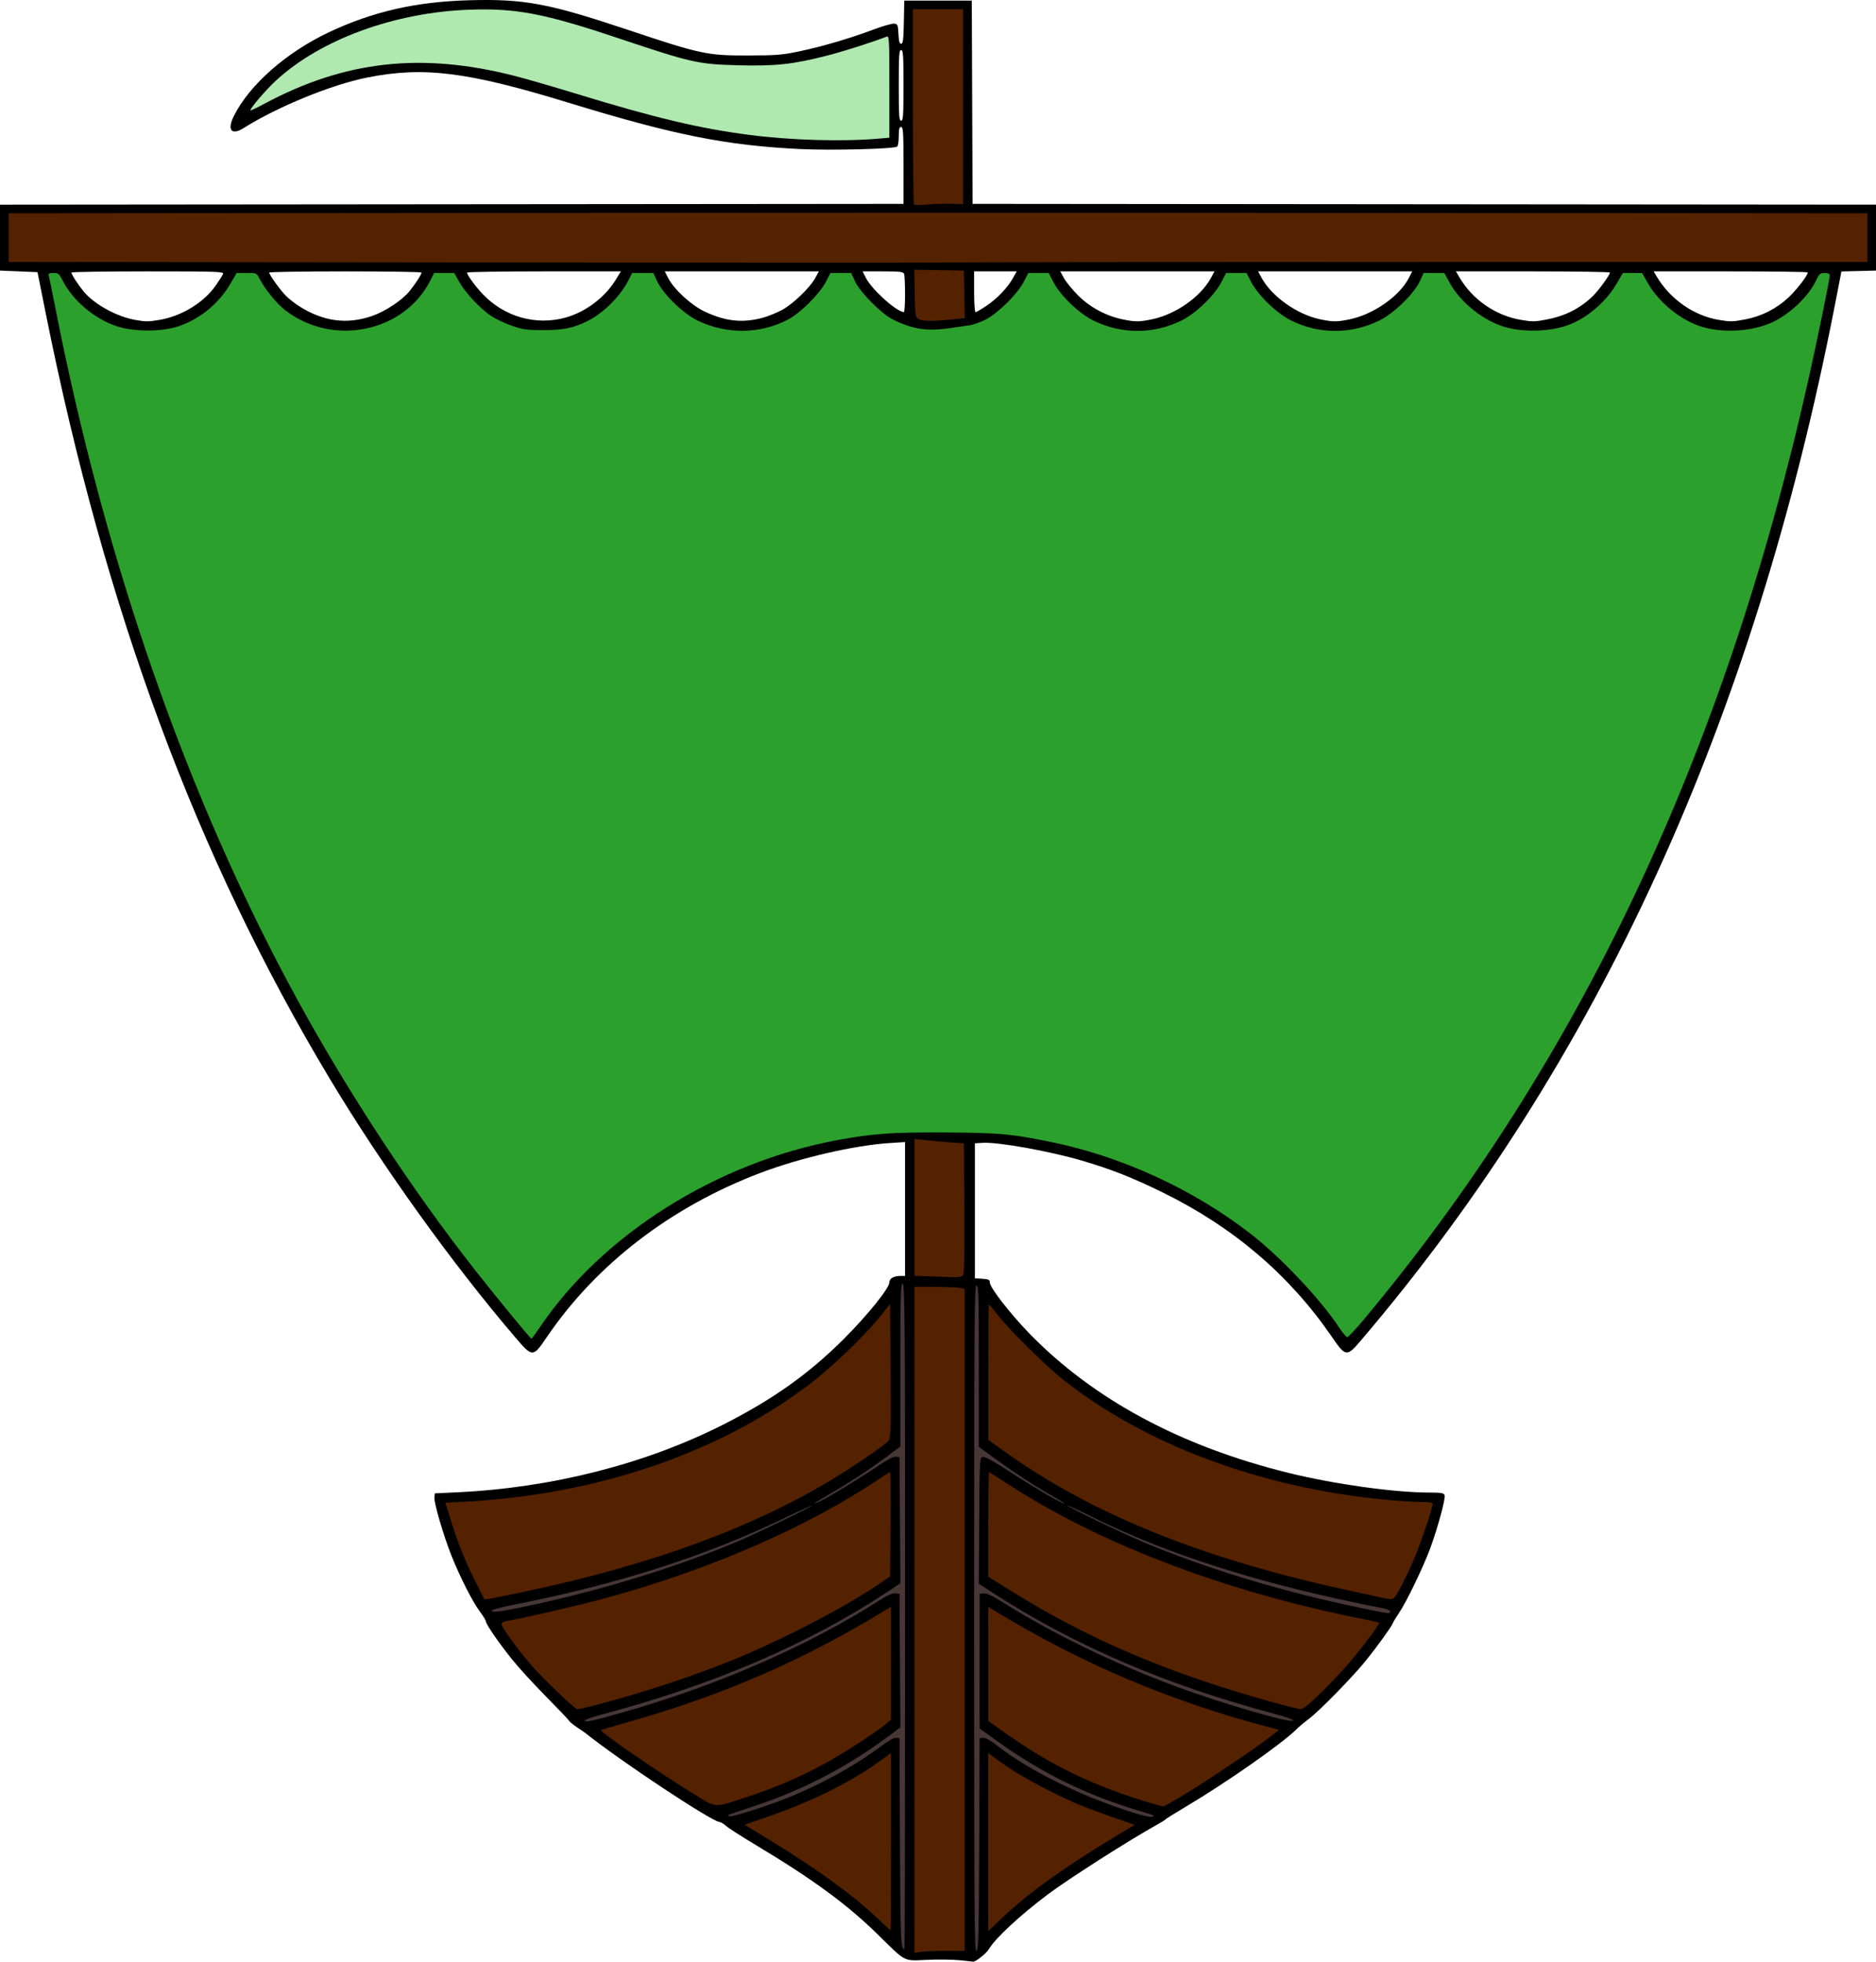 <?xml version="1.0" encoding="UTF-8"?>
<svg version="1.1" viewBox="0 0 1593.3 1666.3" xmlns="http://www.w3.org/2000/svg">
<g stroke-width="1.333">
<path transform="translate(-211.44 -287.65)" d="m610.21 287.86c-45.362 1.206-82.024 9.549-119.34 27.156-36.228 17.095-67.414 44.508-80.684 70.926-6.094 12.133-2.268 17.065 8.152 10.508 28.834-18.146 74.368-36.797 104.71-42.887 48.067-9.649 85.267-5.018 171.06 21.287 89.627 27.481 133.69 36.308 196.67 39.402 26.333 1.294 79.335-0.028 82.623-2.061 0.757-0.468 1.377-4.415 1.377-8.771 0-6.152 0.447-7.922 2-7.922 1.723 0 2 4.52 2 32.666v32.664l-383.67 0.336-383.67 0.334v56l15.926 0.668 15.926 0.666 6.941 34.666c50.594 252.74 128.09 461.75 241 650 44.744 74.598 103.93 157.14 158.09 220.45 14.377 16.808 14.796 16.8 26.502-0.453 42.021-61.932 105.51-110.73 181.61-139.61 33.538-12.725 79.817-23.401 109.67-25.299l13-0.826v113.73h-4.088c-5.554 0-9.244 2.199-9.244 5.506 0 4.852-18.601 27.946-38.576 47.894-29.798 29.758-60.079 51.307-102.09 72.652-66.149 33.608-145.68 53.898-226.2 57.709l-19.131 0.906-0.393 3.346c-0.512 4.38 7.722 32.58 14.426 49.406 7.303 18.332 17.907 39.234 24.107 47.523 2.856 3.818 5.191 7.639 5.191 8.488 0 2.304 10.491 17.57 21.924 31.902 5.557 6.967 18.704 21.367 29.215 32 10.511 10.633 19.356 19.933 19.654 20.666 0.298 0.733 3.241 3.134 6.541 5.334s6.601 4.479 7.334 5.064c29.972 23.923 107.23 75.121 113.93 75.494 1.06 0.059 3.461 1.515 5.334 3.234 1.873 1.72 13.306 9.064 25.406 16.32 48.122 28.857 77.614 50.488 103.46 75.887 24.437 24.01 21.544 22.508 41.633 21.604 9.296-0.419 21.702-0.291 27.568 0.283 5.867 0.574 11.171 1.135 11.787 1.246 1.974 0.354 11.282-7.012 13.422-10.623 5.511-9.298 25.949-28.32 49.693-46.248 17.404-13.141 70.433-46.978 94.106-60.047 3.107-1.716 5.951-3.529 6.32-4.029s8.174-5.362 17.34-10.803c34.108-20.244 81.764-53.608 93.887-65.73 2.15-2.15 6.955-6.178 10.678-8.951 8.508-6.337 37.596-36.123 48.211-49.367 10.147-12.661 21.78-28.81 22.871-31.746 0.461-1.24 2.834-5.178 5.271-8.75 6.146-9.007 20.57-38.87 26.363-54.584 6.546-17.755 13.319-42.765 12.301-45.418-0.682-1.777-2.968-2.17-12.66-2.17-29.965 0-80.879-7.092-119.8-16.688-91.922-22.662-166.02-62.577-220.53-118.79-16.07-16.573-33.258-38.741-33.258-42.894 0-2.406-0.909-2.869-6.332-3.217l-6.334-0.406v-114.67l6.502-0.414c13.01-0.827 56.988 7.058 84.494 15.148 24.88 7.318 43.232 14.567 69.004 27.26 59.618 29.362 107.03 69.845 142.89 122.01 12.125 17.638 12.808 17.72 25.289 3.061 200.87-235.92 333.32-525.34 402.12-878.69l5.639-28.959 29.402-0.75v-56l-383.66-0.334-383.66-0.336-0.344-86.332-0.342-86.33h-57.334l-0.371 18.332c-0.299 14.799-0.737 18.334-2.269 18.334-1.398 0-2.003-2.199-2.295-8.334-0.36-7.565-0.684-8.373-3.494-8.771-1.702-0.241-9.501 1.962-17.332 4.896-20.194 7.566-43.171 14.346-62.729 18.51-15.08 3.21-19.703 3.591-44.176 3.643-34.849 0.073-39.913-1.011-102.67-21.971-66.917-22.35-87.47-26.179-133.9-24.945zm366.56 42.307c1.718 0 2 4.222 2 30s-0.281 30-2 30c-1.718 0-2-4.222-2-30s0.281-30 2-30zm-639.86 188c58.898 0 64.733 0.195 63.988 2.137-0.451 1.175-3.328 5.71-6.393 10.08-10.176 14.508-29.162 26.008-47.975 29.061-9.383 1.523-11.138 1.527-19.764 0.043-16.163-2.781-35.284-13.291-44.385-24.396-4.921-6.006-10.269-14.292-10.277-15.924-3e-3 -0.55 29.16-1 64.805-1zm167.86 0c35.567 0 64.663 0.45 64.66 1-8e-3 1.632-5.354 9.918-10.275 15.924-6.325 7.719-20.617 17.17-31.748 20.996-21.27 7.311-41.03 4.719-61.469-8.064-3.757-2.35-8.998-6.441-11.648-9.092-4.844-4.844-14.188-17.848-14.188-19.746 0-0.56 29.101-1.018 64.668-1.018zm168.65 0h65.32l-4.258 7c-9.106 14.967-25.506 27.411-42.385 32.16-25.401 7.147-52.264-0.44-70.822-20.004-6.108-6.438-13.178-16.166-13.178-18.133 0-0.563 29.396-1.023 65.322-1.023zm102.62 0h130.89l-3.086 5.641c-4.546 8.31-19.262 22.416-28.418 27.24-4.4 2.318-11.301 5.144-15.334 6.279-17.586 4.948-32.321 3.449-50.375-5.125-11.258-5.346-25.952-18.886-30.789-28.369zm168 0h17.217c14.47 0 17.347 0.337 18.027 2.109 0.445 1.16 0.809 8.959 0.809 17.332 0 8.373-0.45 15.198-1 15.166-6.35-0.374-27.131-19.073-32.164-28.941zm94.721 0h36.17l-3.086 5.535c-4.628 8.303-13.566 17.676-22.631 23.729-4.45 2.972-8.622 5.402-9.271 5.402-0.65 0-1.182-7.801-1.182-17.334zm73.162 0h131.01l-3.086 5.666c-8.675 15.933-29.827 30.811-49.752 34.994-11.25 2.362-14.744 2.352-26-0.074-13.866-2.989-27.395-10.409-37.332-20.475-4.767-4.828-10.055-11.329-11.752-14.445zm168 0h130.89l-2.889 5.666c-7.802 15.297-29.89 30.807-49.832 34.994-11.25 2.362-14.744 2.352-26-0.074-19.199-4.138-40.545-19.336-49.084-34.945zm168.02 0h65.408c35.975 0 65.41 0.458 65.41 1.018 0 1.97-9.347 14.866-14.312 19.748-10.627 10.449-23.334 17-38.805 20.002-10.755 2.087-12.368 2.119-22.422 0.439-21.278-3.555-40.854-16.959-51.908-35.541zm168 0h65.408c35.975 0 65.41 0.397 65.41 0.883 0 2.62-9.269 14.664-16.463 21.393-10.072 9.421-22.714 15.852-36.258 18.443-11.174 2.138-12.744 2.171-22.818 0.488-21.321-3.562-41.575-17.77-52.871-37.088z"/>
<g fill="#520">
<path transform="translate(-211.44 -287.65)" d="m1019.1 460.72 10.333 0.313v-165.54h-42.667v82.444c0 45.344 0.45 82.907 1 83.473 0.55 0.566 5.5 0.571 11 0.011 5.5-0.56 14.65-0.876 20.333-0.704z"/>
<path transform="translate(-211.44 -287.65)" d="m1417.8 510.18 379.67-0.021v-41.32l-405.67-0.34c-223.12-0.187-578.32-0.188-789.33-1e-3l-383.67 0.338v41.32l394.33 0.427c216.88 0.235 401.23 0.245 409.67 0.024 8.433-0.222 186.18-0.413 395-0.425z"/>
<path transform="translate(-211.44 -287.65)" d="m1023.1 558.68 7.7-0.857-0.367-20.165-0.367-20.165-42.136-0.735 0.367 20.105c0.364 19.951 0.393 20.119 3.735 21.976 3.391 1.885 13.158 1.835 31.068-0.158z"/>
<path transform="translate(-211.44 -287.65)" d="m1029.3 1371c1.085-1.308 1.413-17.374 1.163-57l-0.348-55.179-12-0.849c-6.6-0.467-16.05-1.299-21-1.849l-9-1v116.26l12.333 0.44c6.783 0.242 15.71 0.565 19.837 0.717 5.004 0.184 8.007-0.33 9.015-1.545z"/>
<path transform="translate(-211.44 -287.65)" d="m1401.8 1634.5c3.367-6.417 8.577-17.594 11.577-24.84 5.53-13.354 14.774-41.122 14.774-44.38 0-1.323-2.514-1.78-9.786-1.78-5.382 0-19.332-0.907-31-2.016-105.04-9.98-204.07-46.994-273.29-102.14-14.662-11.68-44.459-41.064-54.258-53.504-4.48-5.688-8.337-10.342-8.571-10.342s-0.424 25.95-0.423 57.667v57.667l15.966 11.333c72.683 51.594 164.35 88.737 284.31 115.2 36.442 8.039 38.635 8.493 41.822 8.658 2.171 0.112 4.077-2.359 8.886-11.524z"/>
<path transform="translate(-211.44 -287.65)" d="m658.72 1639.3c105.72-22.509 190.24-53.382 258.53-94.438 18.717-11.251 45.126-29.287 48.753-33.294 1.902-2.102 2.099-8.626 1.789-59.353l-0.348-56.991-9.315 11.583c-13.44 16.712-41.694 43.601-61.054 58.105-77.07 57.737-179.63 92.444-290.5 98.311l-16.869 0.893 4.997 16c6.243 19.989 11.317 32.542 20.782 51.414l7.422 14.798 5.602-0.894c3.081-0.492 16.675-3.252 30.209-6.133z"/>
<path transform="translate(-211.44 -287.65)" d="m1334.4 1724.5c8.379-8.25 20.005-20.758 25.834-27.795 10.336-12.477 22.521-28.968 22.521-30.479 0-0.414-5.794-1.819-12.876-3.122-7.082-1.303-23.422-4.812-36.312-7.799-102.7-23.797-196.11-61.391-266.35-107.19-8.392-5.472-15.528-9.949-15.858-9.949-0.33 0-0.6 19.975-0.6 44.388v44.388l18.714 11.684c66.162 41.309 131.59 69.283 220.62 94.334 12.467 3.508 24.109 6.414 25.871 6.458 2.345 0.059 7.29-3.941 18.44-14.919z"/>
<path transform="translate(-211.44 -287.65)" d="m721.92 1734.8c36.442-9.855 69.068-20.46 101.52-32.999 45.936-17.749 106.02-48.646 138-70.964l6-4.187 0.351-44.223c0.193-24.323 0.011-44.223-0.406-44.223-0.417 0-4.175 2.301-8.351 5.114-61.287 41.278-144.07 77.444-232.77 101.69-22.829 6.241-70.94 17.418-83.155 19.319-4.184 0.651-5.667 1.495-5.667 3.227 0 2.108 12.763 19.878 22.971 31.981 10.165 12.053 39.118 40 41.439 40 1.403 0 10.435-2.132 20.071-4.738z"/>
<path transform="translate(-211.44 -287.65)" d="m1217.3 1812c20.015-12.157 60.061-39.072 71.93-48.345l8.463-6.611-5.796-1.508c-85.524-22.259-161.36-54.338-236.13-99.882l-5-3.046 0.014 48.465 0.014 48.465 14.319 10.136c40.083 28.373 76.156 45.617 126.32 60.383 3.667 1.079 7.206 2.004 7.866 2.055s8.76-4.499 18-10.112z"/>
<path transform="translate(-211.44 -287.65)" d="m847.44 1813.5c25.994-8.542 49.967-19.213 71.83-31.972 16.666-9.726 40.349-25.47 45.837-30.471l3-2.734v-95.799l-5 3.046c-70.118 42.712-136.83 71.736-217.58 94.67-12.787 3.631-23.421 6.774-23.631 6.983-1.341 1.341 47.978 35.387 77.534 53.523 21.601 13.254 16.881 12.984 48.013 2.753z"/>
<path transform="translate(-211.44 -287.65)" d="m1076.1 1904.6c19.611-16.603 49.009-36.847 83.853-57.745l15.186-9.108-19.853-6.932c-23.836-8.322-32.325-11.876-52.756-22.081-17.035-8.509-33.872-18.572-44.763-26.754l-7-5.259v151.34l8.333-8.064c4.583-4.435 12.233-11.366 17-15.401z"/>
<path transform="translate(-211.44 -287.65)" d="m968.11 1852.1v-75.348l-9 6.518c-25.456 18.435-57.191 34.23-95.458 47.513l-19.792 6.87 22.458 13.756c40.576 24.854 69.082 45.646 91.125 66.468 5.5 5.195 10.15 9.474 10.333 9.509 0.183 0.035 0.333-33.844 0.333-75.285z"/>
<path transform="translate(-211.44 -287.65)" d="m1014.4 1944.8 16.333-0.015v-562.33l-4.167-0.833c-2.292-0.458-11.892-0.833-21.333-0.833h-17.167v565.68l5-0.827c2.75-0.455 12.35-0.833 21.333-0.841z"/>
</g>
<g fill="#483737">
<path transform="translate(-211.44 -287.65)" d="m669.75 1649.6c59.836-13.338 118.52-31.703 168.36-52.693 15.831-6.666 63.519-29.662 62.866-30.316-0.251-0.251-10.298 4.308-22.328 10.13-67.654 32.743-141.95 56.527-232.14 74.316-10.331 2.038-17.928 4.152-17.486 4.866 1.159 1.875 10.58 0.417 40.722-6.302z"/>
<path transform="translate(-211.44 -287.65)" d="m1392.1 1656.4c0-1.106-3.482-2.32-9.667-3.37-5.317-0.903-21.843-4.348-36.725-7.656-83.164-18.487-151.78-41.598-209.77-70.662-9.598-4.81-17.689-8.507-17.98-8.216-0.694 0.694 45.743 23.13 62.812 30.347 54.766 23.155 118.87 42.641 186.34 56.644 25.052 5.199 24.994 5.192 24.994 2.913z"/>
<path transform="translate(-211.44 -287.65)" d="m980.11 1660.8c0-250.37-0.229-282.67-2-282.67-1.752 0-2 8.568-2 69.113v69.113l-11.667 8.706c-14.428 10.766-31.54 21.96-48.979 32.04-13.218 7.641-16.315 10.279-5.72 4.874 8.255-4.212 34.78-20.519 47.967-29.489 7.664-5.213 12.642-7.745 14.667-7.458l3.065 0.434 0.348 53.534 0.348 53.534-11.015 7.302c-66.782 44.272-148.22 79.208-243.35 104.39-7.517 1.99-13.667 4.199-13.667 4.91 0 1.81 6.082 0.499 32.512-7.007 80.389-22.83 157.86-56.683 218.14-95.322 6.535-4.189 10.742-6.029 13.145-5.751l3.535 0.409 0.347 56.749 0.347 56.748-9.014 6.724c-35.884 26.767-73.291 46.309-115.01 60.087-12.1 3.995-22.176 7.437-22.391 7.647-0.215 0.21 0.405 0.688 1.379 1.062 2.181 0.837 36.044-10.114 52.346-16.928 27.936-11.678 54.497-26.422 74.607-41.414 7.5-5.592 12.828-8.659 14.601-8.406l2.792 0.399 0.343 87.875c0.324 82.977 0.678 91.458 3.82 91.458 0.277 0 0.503-127.2 0.503-282.67z"/>
<path transform="translate(-211.44 -287.65)" d="m1043.1 1853.7 0.343-89.511 2.88-0.41c1.869-0.266 6.258 2.199 12.5 7.022 27.516 21.26 69.696 42.096 113.54 56.088 9.602 3.064 16.517 4.599 18 3.996 1.836-0.747 0.825-1.434-4.259-2.893-48.919-14.044-88.076-32.874-128-61.551l-14.667-10.535v-114.38l3.484-0.404c2.405-0.279 7.361 2.027 16 7.445 43.123 27.043 94.069 51.836 146.87 71.471 38.351 14.263 97.475 31.528 99.846 29.157 0.747-0.747-5.178-2.927-15.152-5.575-91.857-24.383-170.13-57.919-238.73-102.28l-13.015-8.417 0.348-53.696c0.348-53.559 0.356-53.697 3.174-54.1 1.783-0.254 9.898 4.235 22 12.171 19.45 12.754 44.762 27.566 47.11 27.566 0.708 0-4.088-3.071-10.658-6.825-15.865-9.066-31.632-19.327-48.277-31.419l-13.667-9.928v-68.581c0-60.072-0.248-68.581-2-68.581-1.772 0-2 32.388-2 283.5 0 251.26 0.226 283.31 1.991 281.84 1.723-1.43 2.037-13.697 2.333-91.163z"/>
</g>
<path transform="translate(-211.44 -287.65)" d="m669.44 1415.8c53.201-79.364 150.44-140.67 253.33-159.73 30.162-5.586 46.642-6.732 92.667-6.444 45.088 0.282 54.706 1.153 88.329 8.005 60.191 12.265 120.79 40.092 169.67 77.908 25.379 19.636 59.609 55.844 75.12 79.461 3.05 4.644 6.248 8.457 7.106 8.472 0.858 0.015 7.2-6.722 14.093-14.972 182.7-218.68 306.12-479.64 377.56-798.33 7.873-35.12 18.121-85.229 18.121-88.6 0-1.453-1.285-2.05-4.333-2.011-3.842 0.048-4.668 0.769-7.279 6.349-6.028 12.882-21.29 27.726-35.904 34.92-16.528 8.136-41.828 10.058-60.484 4.594-17.985-5.267-37.095-20.658-46.667-37.586l-4.667-8.253-16.315-0.079-5.176 8.856c-8.963 15.335-24.43 28.826-40.088 34.965-15.314 6.004-38.739 6.882-55.13 2.067-18.209-5.349-37.763-21.048-46.756-37.538l-4.536-8.318-17.544-0.032-3.228 7c-4.976 10.791-22.151 27.433-34.561 33.489-23.875 11.65-50.93 11.64-74.637-0.028-12.216-6.012-28.112-21.317-34.058-32.791l-3.971-7.663h-17.333l-3.94 7.663c-5.918 11.511-21.784 26.791-34.06 32.802-23.82 11.663-50.847 11.663-74.667 0-12.276-6.01-28.142-21.291-34.06-32.802l-3.94-7.663h-17.333l-3.927 7.663c-5.135 10.021-21.638 26.397-32.073 31.827-4.4 2.289-10.7 4.535-14 4.991s-10.2 1.456-15.333 2.224c-20.61 3.082-32.856 1.276-50.054-7.38-9.659-4.861-27.552-23.03-31.84-32.331l-3.228-7-17.544 6e-3 -3.971 7.663c-5.209 10.051-21.705 26.472-32.029 31.883-23.636 12.388-51.884 12.78-76.557 1.063-12.315-5.848-29.591-22.598-34.671-33.616l-3.228-7h-18.024l-2.949 5.904c-6.786 13.588-21.001 27.886-34.55 34.752-11.943 6.052-20.958 7.926-38.022 7.904-13.934-0.018-17.348-0.489-26.437-3.649-5.74-1.995-13.54-5.632-17.333-8.081-9.148-5.907-22.157-19.712-27.505-29.188l-4.313-7.641h-17.034l-3.324 6.559c-22.241 43.891-82.756 56.265-123.08 25.166-7.266-5.604-17.322-17.918-21.798-26.691-2.564-5.025-2.584-5.034-11.032-5.034h-8.464l-5.176 8.915c-9.947 17.133-26.345 30.529-44.739 36.548-14.053 4.599-37.404 4.545-51.751-0.121-18.811-6.117-37.487-21.838-46.074-38.784-3.014-5.947-3.752-6.559-7.926-6.559-3.085 0-4.422 0.549-4.055 1.667 0.301 0.917 2.721 12.767 5.379 26.333 43.003 219.56 113.08 419.89 206.62 590.67 43.068 78.629 97.555 161.46 150.36 228.58 19.463 24.739 46.773 57.954 47.673 57.981 0.367 0.013 3.367-4.008 6.667-8.931z" fill="#2ca02c"/>
<path transform="translate(-211.44 -287.65)" d="m958.44 405.35 8.333-0.731v-43.37c0-40.761-0.14-43.315-2.333-42.462-12.205 4.747-36.218 12.397-50.381 16.051-28.742 7.415-43.855 9.077-75.286 8.278-34.334-0.873-39.852-2.11-101.46-22.76-63.444-21.263-87.477-25.887-127.19-24.47-63.741 2.273-126.66 25.359-164.44 60.334-8.565 7.93-21.57 23.099-21.57 25.159 0 0.413 5.558-2.22 12.352-5.849 68.2-36.44 133.35-43.605 212.31-23.349 9.533 2.446 32.333 9.046 50.667 14.667 68.415 20.977 106.25 29.991 148.67 35.421 36.005 4.609 79.165 5.814 110.33 3.081z" fill="#afe9af"/>
</g>
</svg>
